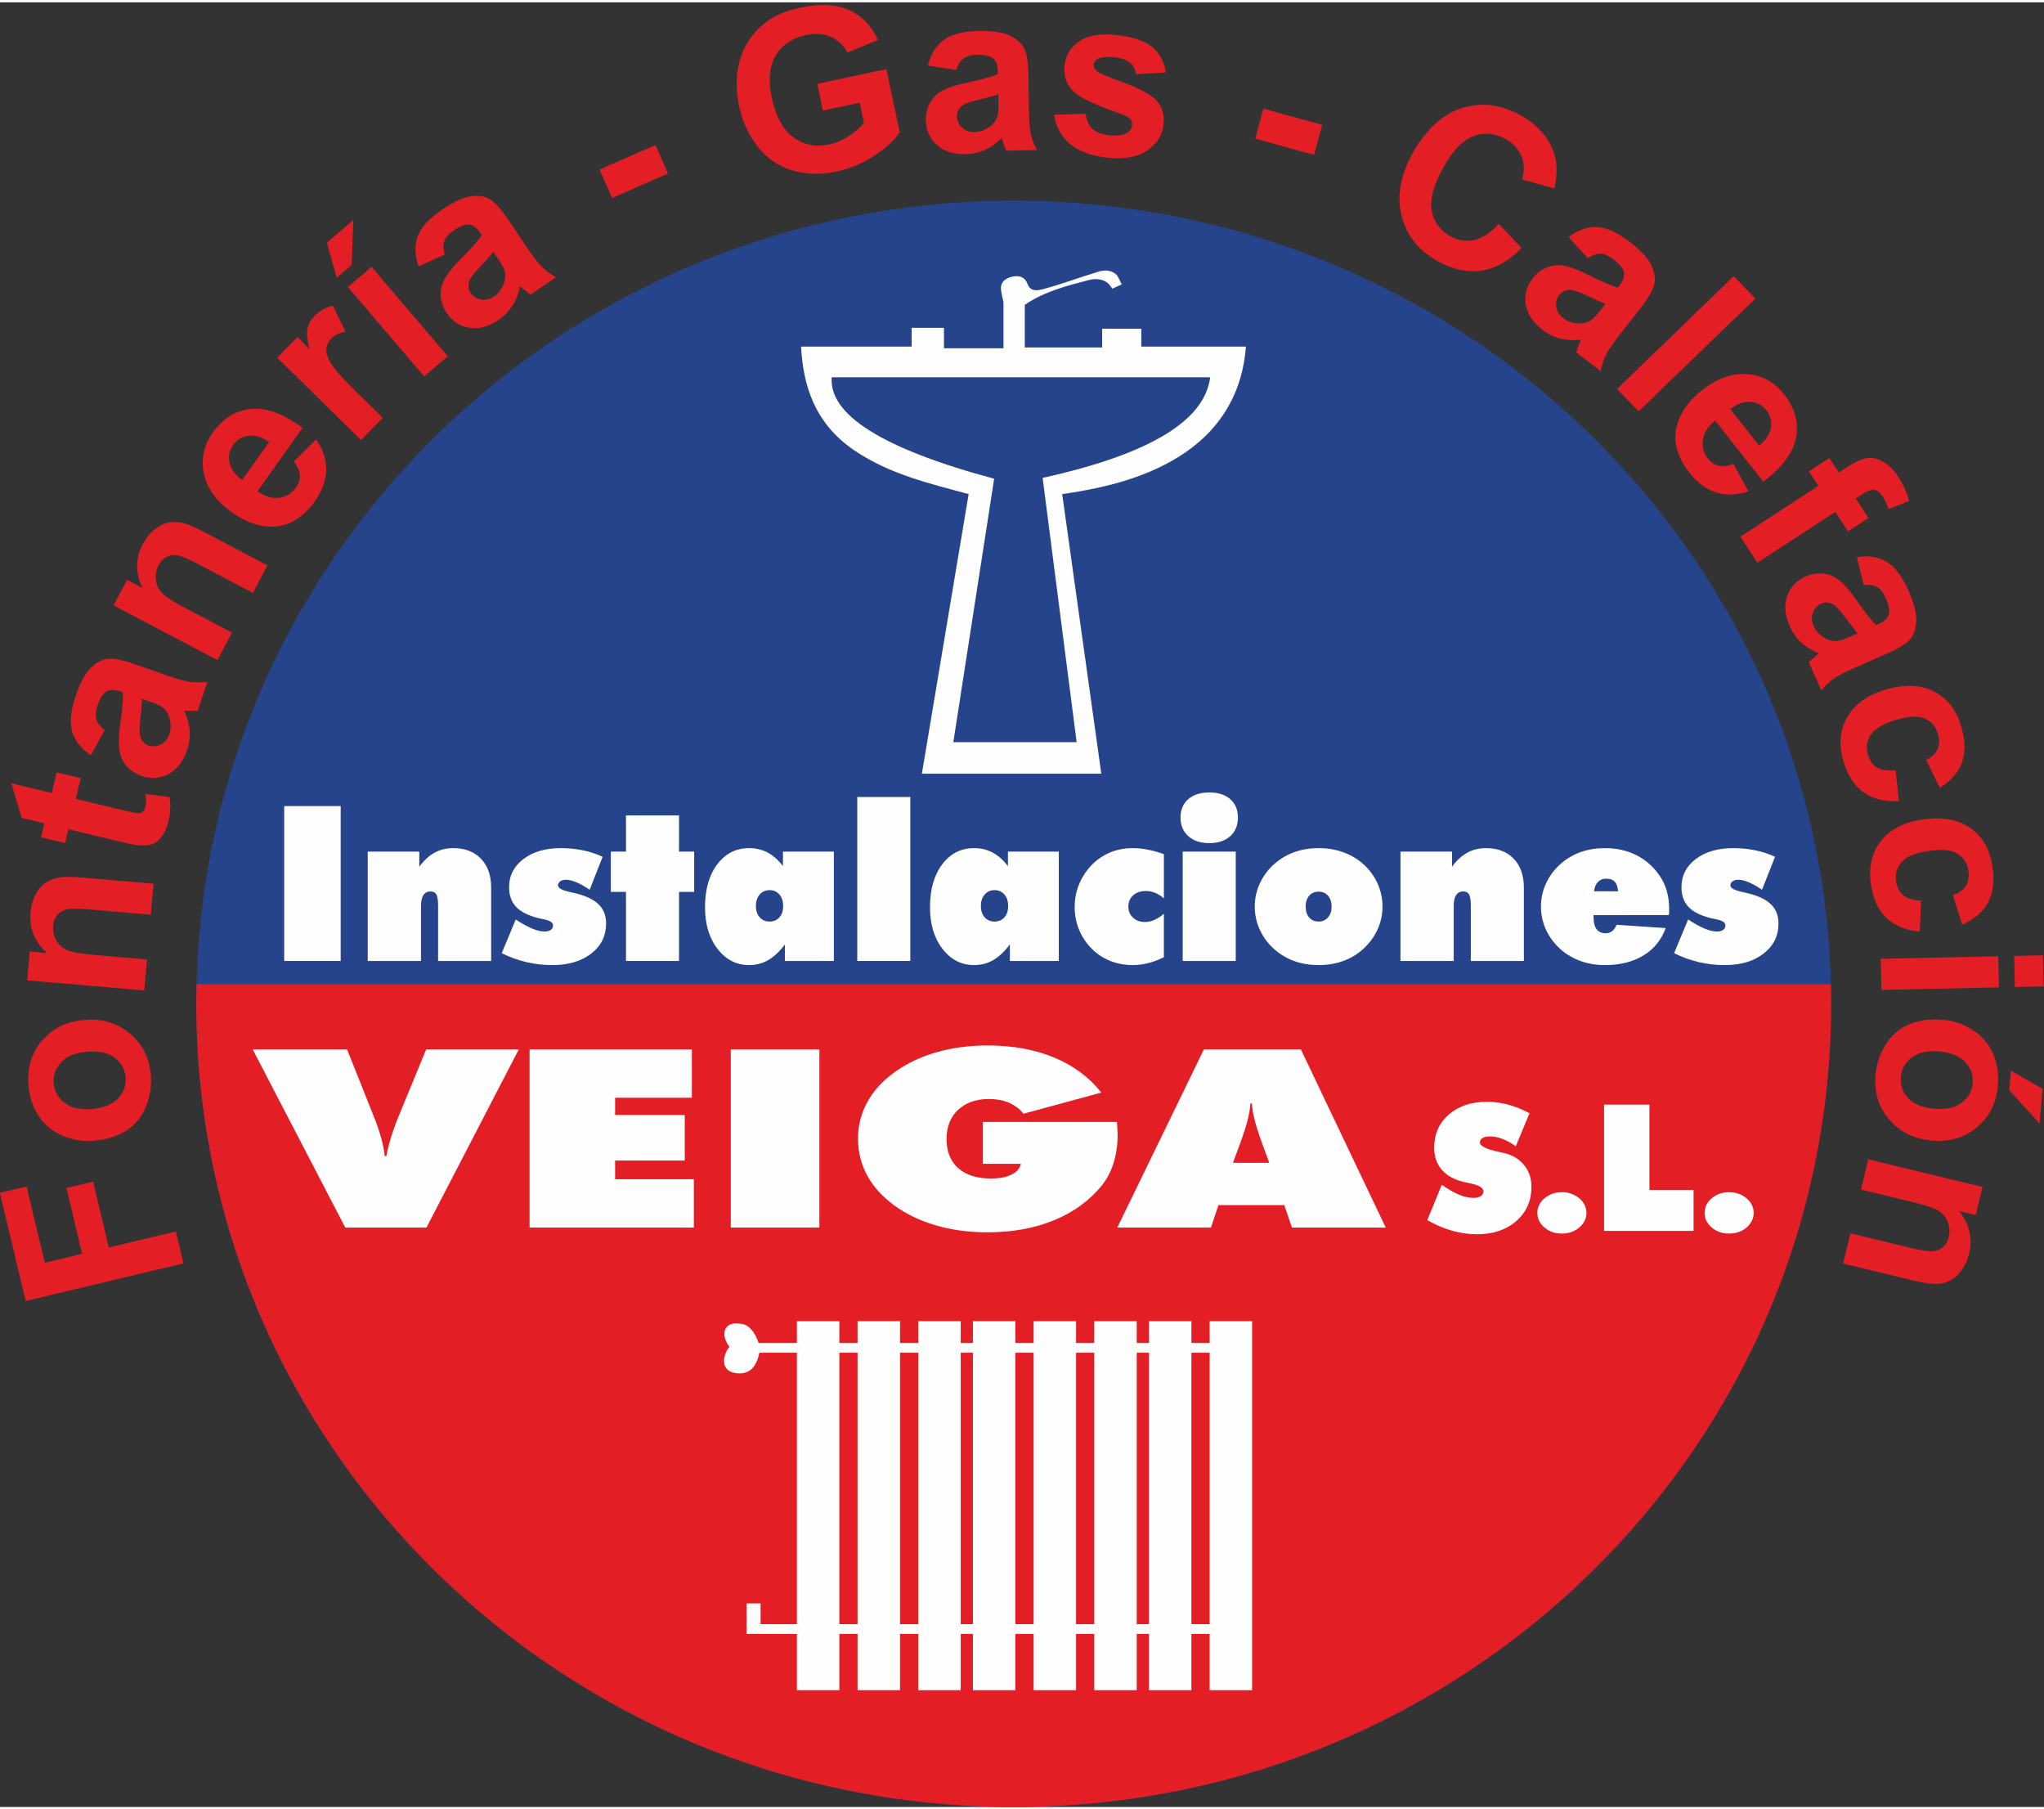 <?xml version="1.0" encoding="UTF-8"?>
<!DOCTYPE svg PUBLIC "-//W3C//DTD SVG 1.1//EN" "http://www.w3.org/Graphics/SVG/1.1/DTD/svg11.dtd">
<!-- Creator: CorelDRAW X8 -->
<svg xmlns="http://www.w3.org/2000/svg" xml:space="preserve" width="113px" height="100px" version="1.1" style="shape-rendering:geometricPrecision; text-rendering:geometricPrecision; image-rendering:optimizeQuality; fill-rule:evenodd; clip-rule:evenodd"
viewBox="0 0 77958 68812"
 xmlns:xlink="http://www.w3.org/1999/xlink">
 <rect x="0" y="0" width="77958" height="68812" fill="#333333" stroke="none"/>
 <defs>
  <style type="text/css">
   <![CDATA[
    .fil2 {fill:none}
    .fil4 {fill:#FEFEFE}
    .fil1 {fill:#E31E24}
    .fil0 {fill:#26448C}
    .fil3 {fill:#FEFEFE;fill-rule:nonzero}
    .fil5 {fill:#E31E24;fill-rule:nonzero}
   ]]>
  </style>
    <clipPath id="id0">
     <path d="M38663 7564c17218,0 31176,13711 31176,30624 0,16913 -13958,30624 -31176,30624 -17218,0 -31175,-13711 -31175,-30624 0,-16913 13957,-30624 31175,-30624z"/>
    </clipPath>
 </defs>
 <g id="Capa_x0020_1">
  <g id="_2581311750016">
   <path class="fil0" d="M38663 7564c17218,0 31176,13711 31176,30624 0,16913 -13958,30624 -31176,30624 -17218,0 -31175,-13711 -31175,-30624 0,-16913 13957,-30624 31175,-30624z"/>
   <g style="clip-path:url(#id0)">
    <g>
     <rect class="fil1" x="4335" y="37439" width="68657" height="33501"/>
    </g>
   </g>
   <path class="fil2" d="M38663 7564c17218,0 31176,13711 31176,30624 0,16913 -13958,30624 -31176,30624 -17218,0 -31175,-13711 -31175,-30624 0,-16913 13957,-30624 31175,-30624z"/>
   <polygon class="fil3" points="10839,36553 10839,30648 12994,30648 12994,36553 "/>
   <path id="1" class="fil3" d="M14025 36553l0 -4170 1967 0 0 576c175,-239 367,-417 581,-534 212,-117 451,-175 717,-175 443,0 794,135 1053,404 260,268 389,634 389,1099l0 2800 -2023 0 0 -2106c0,-208 -22,-349 -65,-428 -42,-78 -118,-117 -225,-117 -117,0 -208,45 -270,138 -62,91 -92,227 -92,407l0 2106 -2032 0z"/>
   <path id="2" class="fil3" d="M19136 36256l535 -1286c223,150 428,264 614,343 186,78 344,117 476,117 109,0 190,-21 247,-62 56,-43 85,-100 85,-176 0,-105 -120,-182 -359,-230 -81,-17 -145,-30 -190,-40 -394,-98 -680,-241 -859,-431 -179,-188 -269,-440 -269,-751 0,-439 182,-797 547,-1074 365,-277 841,-416 1427,-416 294,0 574,28 841,83 269,55 519,138 753,248l-495 1255c-189,-127 -358,-222 -508,-285 -152,-63 -281,-95 -391,-95 -92,0 -165,19 -222,59 -56,39 -85,90 -85,155 0,105 158,191 476,258 75,17 134,31 176,40 407,98 705,240 895,425 191,188 286,431 286,733 0,468 -188,849 -564,1142 -377,295 -874,442 -1492,442 -336,0 -666,-39 -988,-114 -324,-77 -635,-190 -936,-340z"/>
   <polygon id="3" class="fil3" points="23875,36553 23875,33919 23297,33919 23297,32383 23875,32383 23875,31003 25898,31003 25898,32383 26476,32383 26476,33919 25898,33919 25898,36553 "/>
   <path id="4" class="fil3" d="M28830 34457c0,177 48,321 143,429 95,109 221,164 377,164 158,0 285,-54 379,-161 95,-107 141,-252 141,-432 0,-182 -48,-329 -143,-439 -95,-110 -222,-166 -377,-166 -156,0 -282,57 -377,169 -95,111 -143,257 -143,436zm1105 2096l0 -629c-202,268 -413,467 -633,595 -222,128 -464,191 -731,191 -485,0 -885,-205 -1204,-617 -318,-411 -478,-941 -478,-1588 0,-679 156,-1224 465,-1635 311,-413 717,-620 1217,-620 259,0 493,57 705,168 210,112 406,284 586,518l0 -553 1941 0 0 4170 -1868 0z"/>
   <polygon id="5" class="fil3" points="32696,36553 32696,30301 34719,30301 34719,36553 "/>
   <path id="6" class="fil3" d="M37411 34457c0,177 48,321 143,429 95,109 221,164 377,164 158,0 285,-54 378,-161 95,-107 142,-252 142,-432 0,-182 -48,-329 -143,-439 -95,-110 -222,-166 -377,-166 -156,0 -282,57 -377,169 -95,111 -143,257 -143,436zm1105 2096l0 -629c-203,268 -413,467 -633,595 -222,128 -464,191 -731,191 -485,0 -885,-205 -1204,-617 -319,-411 -478,-941 -478,-1588 0,-679 155,-1224 465,-1635 311,-413 717,-620 1217,-620 259,0 493,57 705,168 210,112 405,284 586,518l0 -553 1940 0 0 4170 -1867 0z"/>
   <path id="7" class="fil3" d="M44390 34166c-107,-93 -217,-163 -330,-210 -113,-47 -231,-70 -355,-70 -204,0 -366,55 -487,163 -121,109 -182,254 -182,433 0,171 59,312 178,421 118,109 271,164 459,164 119,0 237,-27 357,-80 120,-53 239,-131 360,-234l0 1658c-209,104 -411,178 -607,226 -194,48 -385,73 -573,73 -310,0 -597,-52 -859,-156 -263,-103 -497,-256 -702,-456 -215,-216 -379,-460 -492,-733 -113,-272 -169,-563 -169,-868 0,-214 27,-419 82,-620 56,-199 138,-390 248,-570 211,-342 476,-602 801,-784 324,-182 687,-273 1091,-273 177,0 363,20 557,57 195,37 403,95 623,173l0 1686z"/>
   <path id="8" class="fil3" d="M47214 31085c0,298 -98,535 -295,711 -195,176 -461,264 -794,264 -336,0 -603,-88 -801,-265 -200,-178 -299,-415 -299,-710 0,-296 98,-530 294,-701 196,-170 464,-256 806,-256 338,0 605,86 798,256 194,171 291,405 291,701zm-2106 5468l0 -4170 2023 0 0 4170 -2023 0z"/>
   <path id="9" class="fil3" d="M50295 35050c145,0 263,-52 355,-158 93,-105 138,-243 138,-412 0,-172 -45,-311 -135,-414 -91,-103 -210,-156 -358,-156 -151,0 -272,53 -363,156 -89,103 -135,242 -135,414 0,172 46,311 135,415 91,103 212,155 363,155zm2434 -570c0,314 -68,614 -201,899 -135,285 -328,537 -577,754 -217,189 -466,332 -747,430 -281,98 -584,147 -909,147 -326,0 -627,-48 -907,-144 -279,-98 -531,-241 -754,-433 -246,-209 -439,-458 -574,-747 -136,-289 -204,-592 -204,-906 0,-316 68,-619 204,-905 135,-287 328,-536 574,-748 223,-191 475,-334 754,-432 280,-96 581,-145 907,-145 325,0 628,50 909,148 281,98 532,241 755,429 244,209 434,458 569,746 133,288 201,591 201,907z"/>
   <path id="10" class="fil3" d="M53413 36553l0 -4170 1967 0 0 576c175,-239 367,-417 581,-534 212,-117 451,-175 717,-175 443,0 794,135 1053,404 260,268 389,634 389,1099l0 2800 -2023 0 0 -2106c0,-208 -22,-349 -65,-428 -42,-78 -118,-117 -226,-117 -116,0 -207,45 -269,138 -62,91 -92,227 -92,407l0 2106 -2032 0z"/>
   <path id="11" class="fil3" d="M63652 34802l-2874 4 0 64c0,212 39,369 116,472 76,103 193,154 350,154 93,0 176,-28 246,-83 69,-55 125,-134 165,-239l1873 125c-163,452 -446,800 -846,1043 -401,246 -891,368 -1472,368 -322,0 -624,-49 -905,-147 -281,-98 -533,-241 -756,-430 -249,-217 -442,-469 -577,-754 -133,-285 -200,-585 -200,-899 0,-316 67,-619 203,-905 135,-287 328,-536 574,-748 223,-191 475,-334 754,-432 280,-96 581,-145 907,-145 446,0 847,90 1201,269 355,179 651,439 886,782 121,174 212,367 273,579 60,211 91,442 91,692 0,65 0,113 -2,145 -1,33 -4,61 -7,85zm-2857 -908l917 4c-9,-165 -50,-286 -125,-365 -72,-78 -182,-118 -329,-118 -129,0 -232,41 -312,124 -80,82 -130,201 -151,355z"/>
   <path id="12" class="fil3" d="M63850 36256l536 -1286c223,150 428,264 614,343 186,78 344,117 476,117 109,0 190,-21 246,-62 57,-43 85,-100 85,-176 0,-105 -119,-182 -359,-230 -81,-17 -144,-30 -190,-40 -393,-98 -680,-241 -859,-431 -179,-188 -268,-440 -268,-751 0,-439 182,-797 546,-1074 365,-277 842,-416 1428,-416 293,0 574,28 841,83 268,55 519,138 753,248l-496 1255c-189,-127 -358,-222 -508,-285 -151,-63 -280,-95 -391,-95 -92,0 -165,19 -221,59 -57,39 -86,90 -86,155 0,105 159,191 477,258 74,17 133,31 176,40 406,98 705,240 895,425 191,188 286,431 286,733 0,468 -189,849 -565,1142 -377,295 -873,442 -1491,442 -336,0 -667,-39 -989,-114 -323,-77 -634,-190 -936,-340z"/>
   <path class="fil3" d="M13169 46719l-3531 -6793 3600 0 980 2459c144,360 250,662 319,909 69,249 114,480 136,697l62 0c44,-230 104,-471 182,-724 77,-253 177,-529 300,-826l1035 -2515 3534 0 -3521 6793 -3096 0z"/>
   <polygon id="1" class="fil3" points="20198,46719 20198,39926 26388,39926 26388,41769 23460,41769 23460,42425 26116,42425 26116,44163 23460,44163 23460,44876 26463,44876 26463,46719 "/>
   <polygon id="2" class="fil3" points="27872,46719 27872,39926 31251,39926 31251,46719 "/>
   <path id="3" class="fil3" d="M38938 44287l-1451 0 0 -1596 5113 0c9,139 15,242 20,310 4,68 7,128 7,182 0,390 -53,744 -154,1067 -99,322 -248,607 -442,854 -470,581 -1079,1026 -1825,1333 -747,309 -1592,462 -2539,462 -701,0 -1351,-85 -1950,-258 -601,-171 -1134,-424 -1597,-758 -460,-334 -807,-716 -1042,-1145 -235,-431 -354,-898 -354,-1401 0,-507 119,-977 358,-1408 237,-432 584,-810 1040,-1138 460,-331 990,-584 1592,-757 602,-173 1253,-260 1955,-260 947,0 1790,152 2528,458 738,304 1340,750 1808,1339l-2966 806c-156,-188 -346,-329 -563,-421 -220,-93 -471,-139 -754,-139 -493,0 -886,137 -1179,411 -294,276 -441,645 -441,1109 0,478 147,850 443,1114 295,265 714,396 1253,396 322,0 581,-49 781,-149 201,-98 319,-236 359,-411z"/>
   <path id="4" class="fil3" d="M47025 44249l1385 0 -284 -770c-139,-389 -234,-690 -285,-901 -50,-209 -82,-407 -95,-592l-56 0c-13,185 -43,383 -95,592 -50,211 -145,512 -285,901l-285 770zm-4412 2470l3302 -6793 3701 0 3236 6793 -3576 0 -296 -856 -2509 0 -285 856 -3573 0z"/>
   <path class="fil3" d="M54436 46435l553 -1348c248,173 469,299 663,379 194,80 375,120 544,120 118,0 212,-22 280,-67 68,-45 102,-106 102,-183 0,-134 -170,-235 -510,-305 -110,-24 -195,-43 -257,-56 -360,-88 -635,-244 -826,-467 -191,-224 -286,-502 -286,-836 0,-517 185,-938 556,-1262 370,-324 856,-487 1456,-487 277,0 548,36 815,108 268,72 538,182 809,329l-525 1261c-167,-124 -333,-217 -502,-282 -167,-64 -330,-96 -487,-96 -121,0 -214,20 -279,60 -66,41 -99,98 -99,170 0,135 240,255 719,358 77,18 136,30 178,39 331,75 593,227 783,457 191,230 286,508 286,835 0,533 -191,967 -576,1305 -385,338 -886,506 -1502,506 -316,0 -632,-44 -948,-134 -315,-90 -631,-225 -947,-404z"/>
   <path id="1" class="fil3" d="M58634 46159c0,-217 91,-402 271,-557 181,-154 402,-232 664,-232 260,0 481,78 664,232 182,155 273,340 273,557 0,216 -91,401 -272,556 -181,154 -403,232 -665,232 -264,0 -485,-78 -666,-232 -179,-155 -269,-340 -269,-556z"/>
   <polygon id="2" class="fil3" points="61178,46845 61178,42030 62909,42030 62909,45283 64592,45283 64592,46845 "/>
   <path id="3" class="fil3" d="M65013 46159c0,-217 91,-402 272,-557 180,-154 402,-232 663,-232 260,0 481,78 664,232 182,155 273,340 273,557 0,216 -91,401 -271,556 -181,154 -403,232 -666,232 -264,0 -485,-78 -665,-232 -180,-155 -270,-340 -270,-556z"/>
   <rect class="fil4" x="30393" y="50287" width="1620" height="14071"/>
   <rect class="fil4" x="32707" y="50287" width="1620" height="14071"/>
   <rect class="fil4" x="35022" y="50287" width="1620" height="14071"/>
   <rect class="fil4" x="37107" y="50287" width="1620" height="14071"/>
   <rect class="fil4" x="39421" y="50287" width="1620" height="14071"/>
   <rect class="fil4" x="41735" y="50287" width="1620" height="14071"/>
   <rect class="fil4" x="43821" y="50287" width="1620" height="14071"/>
   <rect class="fil4" x="46135" y="50287" width="1620" height="14071"/>
   <path class="fil4" d="M46501 51120l-17566 0c-129,-377 -339,-675 -625,-725 -863,-151 -759,564 -485,869 -247,268 -406,946 283,1010 549,51 756,-323 856,-784l17537 0 0 -370z"/>
   <polygon class="fil4" points="46895,61841 29009,61841 29009,61049 28473,61049 28473,61841 28473,62212 29009,62212 46895,62212 "/>
   <path class="fil4" d="M30553 13127c1406,0 2812,0 4217,0 0,-238 0,-477 0,-715 411,0 822,0 1233,0 0,260 0,520 0,780 757,0 1513,0 2270,0 0,-585 0,-1170 0,-1755 -32,-174 -88,-344 -97,-520 -12,-238 152,-388 422,-455 303,-75 508,47 584,259 70,194 202,319 552,228 734,-191 1446,-464 2173,-683 213,-64 461,-62 649,98 114,98 151,260 227,390 -119,54 -238,109 -357,163 -65,-76 -115,-168 -195,-228 -182,-137 -437,-169 -713,-97 -842,219 -1687,434 -2433,942 0,542 0,1084 0,1626 984,0 1967,0 2952,0 0,-239 0,-477 0,-716 497,0 994,0 1492,0 0,228 0,456 0,683 1330,0 2660,0 3990,0 -125,1712 -920,3079 -2303,4031 -1340,922 -2974,1346 -4704,1593 497,3554 995,7108 1492,10662 -2282,0 -4563,0 -6844,0 594,-3554 1189,-7108 1784,-10662 -1450,-391 -3000,-750 -4347,-1658 -1580,-1065 -1969,-2568 -2044,-3966zm1168 1170l14435 0c-203,1615 -2209,2915 -6390,3836l1297 10077 -4703 0 1557 -10045c-4306,-1157 -6302,-2451 -6196,-3868z"/>
   <polygon class="fil5" points="6998,48084 979,49519 -5,45393 1013,45149 1708,48060 3132,47720 2533,45209 3551,44966 4150,47477 6708,46868 "/>
   <path id="1" class="fil5" d="M3551 43411c-392,33 -780,-32 -1164,-193 -383,-163 -686,-413 -909,-752 -225,-336 -354,-725 -391,-1163 -57,-674 115,-1246 518,-1715 401,-468 937,-732 1607,-787 675,-59 1253,113 1735,512 481,396 749,926 805,1587 34,410 -25,808 -179,1195 -153,386 -400,693 -741,916 -342,224 -768,357 -1281,400zm-39 -1215c443,-38 773,-172 991,-403 217,-229 313,-498 286,-806 -25,-308 -165,-557 -418,-747 -253,-188 -604,-263 -1052,-225 -437,36 -764,169 -982,398 -219,228 -314,497 -288,805 26,309 166,558 420,748 252,190 600,267 1043,230z"/>
   <path id="2" class="fil5" d="M5856 33608l-103 1181 -2279 -196c-481,-43 -795,-44 -941,-6 -146,38 -263,111 -350,218 -89,106 -141,240 -154,400 -18,204 22,392 120,564 99,172 237,298 417,374 179,76 519,135 1017,179l2023 174 -102 1181 -4465 -385 95 -1098 657 57c-471,-433 -682,-945 -630,-1536 22,-260 89,-495 202,-703 112,-207 247,-360 402,-458 155,-99 327,-161 516,-188 188,-27 454,-27 800,3l2775 239z"/>
   <path id="3" class="fil5" d="M2161 29362l918 222 -189 787 1756 425c356,85 565,128 628,127 62,-1 118,-23 171,-67 50,-44 85,-105 104,-181 25,-106 26,-271 1,-490l917 117c51,296 35,614 -46,952 -51,209 -131,387 -240,538 -110,149 -230,250 -360,301 -130,51 -293,69 -489,54 -140,-8 -414,-61 -821,-159l-1901 -459 -127 529 -919 -221 128 -530 -867 -209 -393 -1319 1539 370 190 -787z"/>
   <path id="4" class="fil5" d="M3994 27753l-530 957c-371,-255 -608,-554 -711,-902 -101,-347 -59,-796 129,-1347 170,-500 357,-854 558,-1059 203,-205 412,-327 629,-365 217,-38 568,26 1056,193l1307 459c373,125 655,202 843,226 191,24 403,22 639,-9l-377 1112c-85,5 -207,2 -369,-5 -73,-4 -121,-5 -145,-6 121,257 191,509 210,760 19,251 -14,499 -98,747 -149,437 -385,741 -708,912 -322,171 -665,196 -1027,73 -241,-82 -434,-213 -583,-392 -150,-178 -239,-387 -268,-627 -31,-241 -17,-569 41,-983 80,-558 112,-953 96,-1185l-112 -39c-216,-73 -388,-71 -516,4 -129,75 -242,260 -344,556 -67,200 -81,369 -41,508 41,139 148,275 321,412zm1424 -1192c-2,160 -21,406 -61,741 -40,335 -44,561 -12,679 54,181 161,299 321,354 157,53 312,41 467,-37 155,-78 263,-208 325,-390 69,-202 67,-418 -3,-647 -55,-170 -149,-301 -280,-395 -87,-62 -265,-138 -534,-229l-223 -76z"/>
   <path id="5" class="fil5" d="M10199 21469l-552 1049 -2024 -1065c-428,-226 -717,-349 -865,-370 -150,-21 -286,-1 -409,63 -123,64 -221,168 -296,310 -96,181 -132,371 -108,567 24,198 104,366 240,506 136,140 426,326 869,559l1796 946 -553 1048 -3964 -2086 512 -975 582 307c-265,-582 -260,-1135 16,-1660 122,-232 275,-422 459,-569 184,-148 367,-237 547,-268 182,-29 365,-21 550,26 184,49 429,153 736,315l2464 1297z"/>
   <path id="6" class="fil5" d="M11205 17513l846 -848c266,375 396,761 389,1159 -5,400 -150,800 -434,1201 -452,636 -994,959 -1627,968 -503,6 -1009,-173 -1516,-534 -606,-429 -968,-926 -1086,-1486 -118,-560 -4,-1082 339,-1567 386,-542 870,-845 1454,-904 582,-60 1239,182 1970,721l-1721 2424c292,197 570,278 835,242 266,-36 478,-165 635,-388 108,-152 157,-308 148,-470 -10,-162 -87,-335 -232,-518zm-939 -750c-285,-191 -550,-270 -793,-236 -243,33 -434,150 -575,346 -150,212 -198,441 -142,688 56,247 218,464 482,648l1028 -1446z"/>
   <path id="7" class="fil5" d="M14598 15844l-830 844 -3196 -3140 772 -785 454 446c-82,-345 -104,-604 -68,-779 39,-174 124,-329 257,-466 190,-192 425,-326 706,-401l481 987c-232,52 -408,139 -528,261 -117,118 -183,251 -199,397 -15,146 39,328 164,541 123,215 457,590 1000,1124l987 971z"/>
   <path id="8" class="fil5" d="M16177 14264l-2909 -3407 902 -769 2908 3406 -901 770zm-3336 -3764l-375 -1337 1010 -863 -63 1713 -572 487z"/>
   <path id="9" class="fil5" d="M16960 9618l-998 448c-145,-425 -155,-807 -29,-1147 126,-340 428,-673 909,-1002 436,-300 797,-471 1081,-515 284,-44 525,-16 720,83 197,99 441,361 732,786l774 1149c222,325 403,553 541,687 136,133 309,257 516,375l-968 663c-69,-46 -167,-121 -292,-224 -56,-46 -95,-77 -113,-90 -57,277 -151,521 -286,733 -135,212 -310,392 -525,540 -380,262 -751,364 -1113,308 -361,-56 -650,-242 -867,-557 -143,-209 -222,-429 -234,-661 -12,-232 41,-454 161,-664 121,-211 328,-465 622,-762 398,-400 660,-697 786,-893l-67 -98c-129,-188 -267,-289 -416,-306 -148,-16 -350,64 -608,242 -174,118 -286,246 -337,382 -49,135 -46,309 11,523zm1854 -105c-97,126 -261,313 -492,557 -232,244 -371,424 -416,536 -66,178 -50,337 46,478 93,135 225,219 397,249 170,29 334,-10 492,-118 176,-122 305,-296 385,-522 57,-168 62,-330 11,-483 -32,-101 -129,-268 -290,-504l-133 -193z"/>
   <polygon id="10" class="fil5" points="23344,7461 22868,6376 25001,5441 25477,6527 "/>
   <path id="11" class="fil5" d="M31387 4128l-216 -1020 2634 -562 513 2411c-202,303 -526,600 -973,892 -445,292 -916,491 -1415,598 -633,134 -1214,120 -1740,-46 -528,-166 -962,-469 -1304,-913 -343,-444 -575,-956 -700,-1537 -133,-631 -121,-1219 39,-1765 161,-546 467,-1004 920,-1375 345,-283 807,-486 1386,-609 751,-160 1371,-128 1861,97 490,224 854,602 1094,1133l-1166 485c-148,-278 -358,-479 -631,-601 -271,-121 -584,-146 -937,-71 -533,114 -922,375 -1165,780 -242,407 -293,942 -151,1608 153,717 427,1223 823,1514 396,292 852,382 1370,271 256,-54 502,-159 738,-314 236,-155 431,-325 585,-506l-163 -769 -1402 299z"/>
   <path id="12" class="fil5" d="M36471 2581l-1081 -172c112,-436 313,-760 604,-974 291,-215 727,-328 1310,-340 529,-12 924,42 1185,162 262,120 448,275 556,465 110,191 171,543 182,1058l16 1384c8,394 33,685 75,871 42,186 117,384 227,597l-1174 24c-33,-79 -73,-194 -122,-347 -20,-71 -35,-117 -45,-139 -197,201 -411,353 -640,457 -228,102 -474,157 -735,162 -461,10 -828,-106 -1098,-352 -271,-244 -412,-557 -419,-941 -6,-252 51,-480 167,-681 117,-201 282,-356 499,-466 216,-110 528,-208 936,-296 553,-116 934,-222 1147,-316l-4 -118c-4,-227 -63,-389 -178,-484 -114,-94 -327,-139 -641,-133 -210,6 -375,51 -490,136 -116,85 -209,233 -277,443zm1606 928c-151,54 -389,120 -717,197 -328,77 -542,150 -642,220 -152,113 -226,254 -223,423 3,165 68,308 194,426 126,119 286,176 476,172 215,-4 417,-79 609,-224 140,-110 232,-243 273,-399 30,-102 41,-295 34,-579l-4 -236z"/>
   <path id="13" class="fil5" d="M40206 4285l1204 -36c21,235 102,422 240,559 140,137 348,224 625,258 304,36 539,9 707,-84 113,-66 178,-164 193,-295 10,-89 -8,-167 -56,-232 -52,-63 -177,-131 -374,-203 -925,-326 -1503,-591 -1736,-796 -323,-284 -457,-638 -405,-1066 48,-385 239,-691 576,-916 336,-225 825,-298 1464,-220 609,75 1048,230 1321,463 271,235 439,554 503,956l-1134 70c-28,-181 -101,-323 -222,-433 -121,-108 -306,-177 -551,-208 -310,-37 -537,-21 -682,50 -96,50 -151,124 -164,222 -10,83 20,160 92,228 97,90 449,246 1058,465 610,221 1027,448 1250,684 219,241 307,548 261,921 -50,408 -263,738 -640,989 -376,253 -899,336 -1566,256 -606,-75 -1070,-257 -1395,-546 -322,-289 -513,-652 -569,-1086z"/>
   <polygon id="14" class="fil5" points="47872,5198 48186,4055 50432,4674 50118,5818 "/>
   <path id="15" class="fil5" d="M57162 8444l871 926c-491,498 -1006,786 -1541,862 -537,75 -1096,-47 -1677,-371 -717,-399 -1169,-974 -1358,-1722 -190,-748 -46,-1548 427,-2398 502,-899 1124,-1467 1866,-1707 742,-238 1491,-146 2248,275 660,369 1089,863 1285,1485 116,367 116,803 -3,1304l-1224 -345c92,-315 82,-612 -30,-886 -113,-276 -313,-494 -603,-655 -401,-224 -806,-261 -1216,-113 -410,148 -794,545 -1153,1188 -380,683 -529,1238 -446,1666 84,427 323,749 717,970 289,160 591,208 902,140 312,-68 623,-275 935,-619z"/>
   <path id="16" class="fil5" d="M60559 9759l-735 -809c360,-271 721,-398 1081,-382 362,14 774,199 1235,553 421,322 695,612 824,869 129,258 177,496 142,712 -33,218 -207,530 -521,939l-853 1090c-241,312 -403,555 -487,726 -83,171 -150,373 -196,607l-932 -715c24,-81 64,-197 124,-348 27,-68 44,-112 51,-136 -281,34 -543,19 -785,-43 -244,-64 -470,-174 -677,-335 -366,-281 -577,-601 -637,-962 -58,-360 30,-693 264,-996 153,-202 340,-343 556,-426 217,-85 445,-102 681,-53 237,50 543,168 917,357 503,254 867,412 1092,470l71 -94c139,-181 194,-344 164,-489 -31,-146 -170,-314 -417,-504 -168,-129 -324,-196 -468,-203 -145,-5 -308,52 -494,172zm672 1732c-151,-53 -378,-152 -683,-298 -303,-143 -517,-220 -638,-228 -190,-8 -335,56 -439,189 -101,132 -140,283 -114,454 24,172 112,316 264,433 169,131 374,199 614,205 179,4 334,-43 463,-138 86,-62 217,-205 390,-431l143 -186z"/>
   <polygon id="17" class="fil5" points="61674,14743 66124,10443 66949,11296 62498,15596 "/>
   <path id="18" class="fil5" d="M66110 17593l575 1052c-434,148 -841,164 -1223,46 -380,-118 -722,-369 -1028,-757 -481,-612 -637,-1223 -468,-1832 137,-485 450,-918 938,-1304 584,-458 1161,-667 1732,-621 571,45 1040,301 1407,767 413,525 565,1075 457,1649 -108,576 -524,1136 -1249,1687l-1837 -2335c-271,224 -427,468 -467,733 -40,264 23,503 192,718 115,146 252,238 410,274 157,37 344,11 561,-77zm984 -688c265,-219 415,-450 451,-693 35,-244 -21,-460 -171,-650 -160,-203 -366,-313 -619,-329 -252,-16 -505,77 -757,279l1096 1393z"/>
   <path id="19" class="fil5" d="M69773 17377l359 551 283 -185c315,-205 573,-325 772,-360 199,-33 407,8 622,125 216,116 414,312 593,588 183,283 322,586 413,913l-780 317c-65,-183 -145,-347 -240,-492 -94,-144 -195,-225 -303,-243 -107,-21 -257,33 -448,158l-265 173 483 741 -780 510 -484 -742 -2973 1937 -647 -993 2973 -1938 -360 -552 782 -508z"/>
   <path id="20" class="fil5" d="M71081 22216l-262 -1063c446,-66 823,-7 1135,179 310,185 584,543 823,1075 215,483 319,868 311,1155 -9,288 -80,520 -212,695 -134,175 -435,367 -905,577l-1270 555c-360,160 -617,297 -773,408 -156,111 -310,257 -462,440l-480 -1071c60,-62 151,-143 274,-247 57,-47 93,-79 111,-96 -264,-104 -487,-243 -671,-413 -185,-170 -330,-375 -436,-614 -189,-422 -224,-805 -103,-1149 119,-345 354,-598 704,-753 232,-104 463,-140 693,-111 230,29 438,123 623,278 187,156 398,405 638,749 322,463 568,775 737,933l109 -48c208,-92 332,-211 375,-354 43,-142 2,-356 -126,-640 -87,-194 -193,-328 -316,-401 -125,-74 -296,-103 -517,-84zm-230 1843c-108,-119 -262,-313 -461,-585 -198,-272 -350,-441 -453,-505 -162,-98 -322,-110 -476,-42 -151,68 -257,182 -317,345 -61,162 -52,331 28,506 86,195 234,353 442,473 156,88 315,121 473,99 106,-14 288,-79 548,-194l216 -97z"/>
   <path id="21" class="fil5" d="M73984 29952l-521 -1066c213,-101 357,-236 433,-403 75,-165 83,-356 22,-569 -81,-284 -243,-483 -489,-597 -243,-112 -595,-104 -1056,27 -510,146 -848,335 -1009,567 -163,232 -202,493 -120,781 62,218 173,377 336,480 163,103 402,140 718,111l128 1175c-546,30 -999,-84 -1355,-339 -356,-255 -614,-660 -771,-1215 -180,-630 -124,-1189 167,-1676 290,-489 788,-833 1491,-1033 712,-202 1319,-172 1823,90 504,264 846,715 1029,1357 149,524 156,974 18,1349 -138,373 -419,694 -844,961z"/>
   <path id="22" class="fil5" d="M74838 35168l-357 -1133c226,-68 391,-180 490,-333 98,-153 135,-341 107,-561 -38,-292 -169,-514 -394,-662 -224,-149 -574,-193 -1048,-132 -528,66 -889,203 -1085,409 -195,205 -273,456 -235,756 28,223 115,397 261,523 145,127 376,200 693,218l-48 1181c-547,-53 -977,-231 -1290,-537 -315,-306 -509,-745 -581,-1318 -85,-651 55,-1195 415,-1634 362,-439 905,-705 1631,-798 735,-93 1330,27 1790,364 458,335 729,833 813,1495 70,542 9,987 -184,1336 -192,350 -517,624 -978,826z"/>
   <path id="23" class="fil5" d="M76821 36361l1097 -25 25 1187 -1097 23 -25 -1185zm-5089 109l4481 -97 25 1187 -4481 96 -25 -1186z"/>
   <path id="24" class="fil5" d="M74128 38799c393,34 764,163 1114,388 351,226 607,524 770,895 163,370 225,774 187,1212 -57,676 -325,1210 -801,1603 -476,394 -1047,563 -1717,505 -676,-59 -1217,-325 -1623,-800 -407,-473 -582,-1041 -525,-1702 35,-409 162,-791 379,-1147 216,-355 512,-615 887,-776 373,-163 816,-222 1329,-178zm-168 1206c-442,-40 -790,37 -1044,227 -254,190 -394,438 -419,746 -27,308 68,577 285,807 217,229 551,362 999,401 438,38 783,-38 1036,-226 252,-189 393,-437 420,-745 26,-308 -70,-577 -287,-808 -217,-231 -546,-364 -990,-402zm2736 731l1207 689 -113 1324 -1157 -1264 63 -749z"/>
   <path id="25" class="fil5" d="M70296 48091l278 -1153 2224 537c471,113 782,162 932,147 150,-17 277,-71 380,-163 103,-93 174,-216 212,-372 47,-200 37,-393 -34,-578 -72,-185 -190,-328 -357,-431 -167,-102 -494,-213 -981,-331l-1973 -476 278 -1154 4359 1053 -259 1072 -640 -155c401,499 531,1038 392,1615 -61,254 -163,476 -307,664 -142,189 -296,321 -465,393 -168,74 -349,111 -539,110 -191,-2 -455,-42 -792,-125l-2708 -653z"/>
  </g>
 </g>
</svg>
